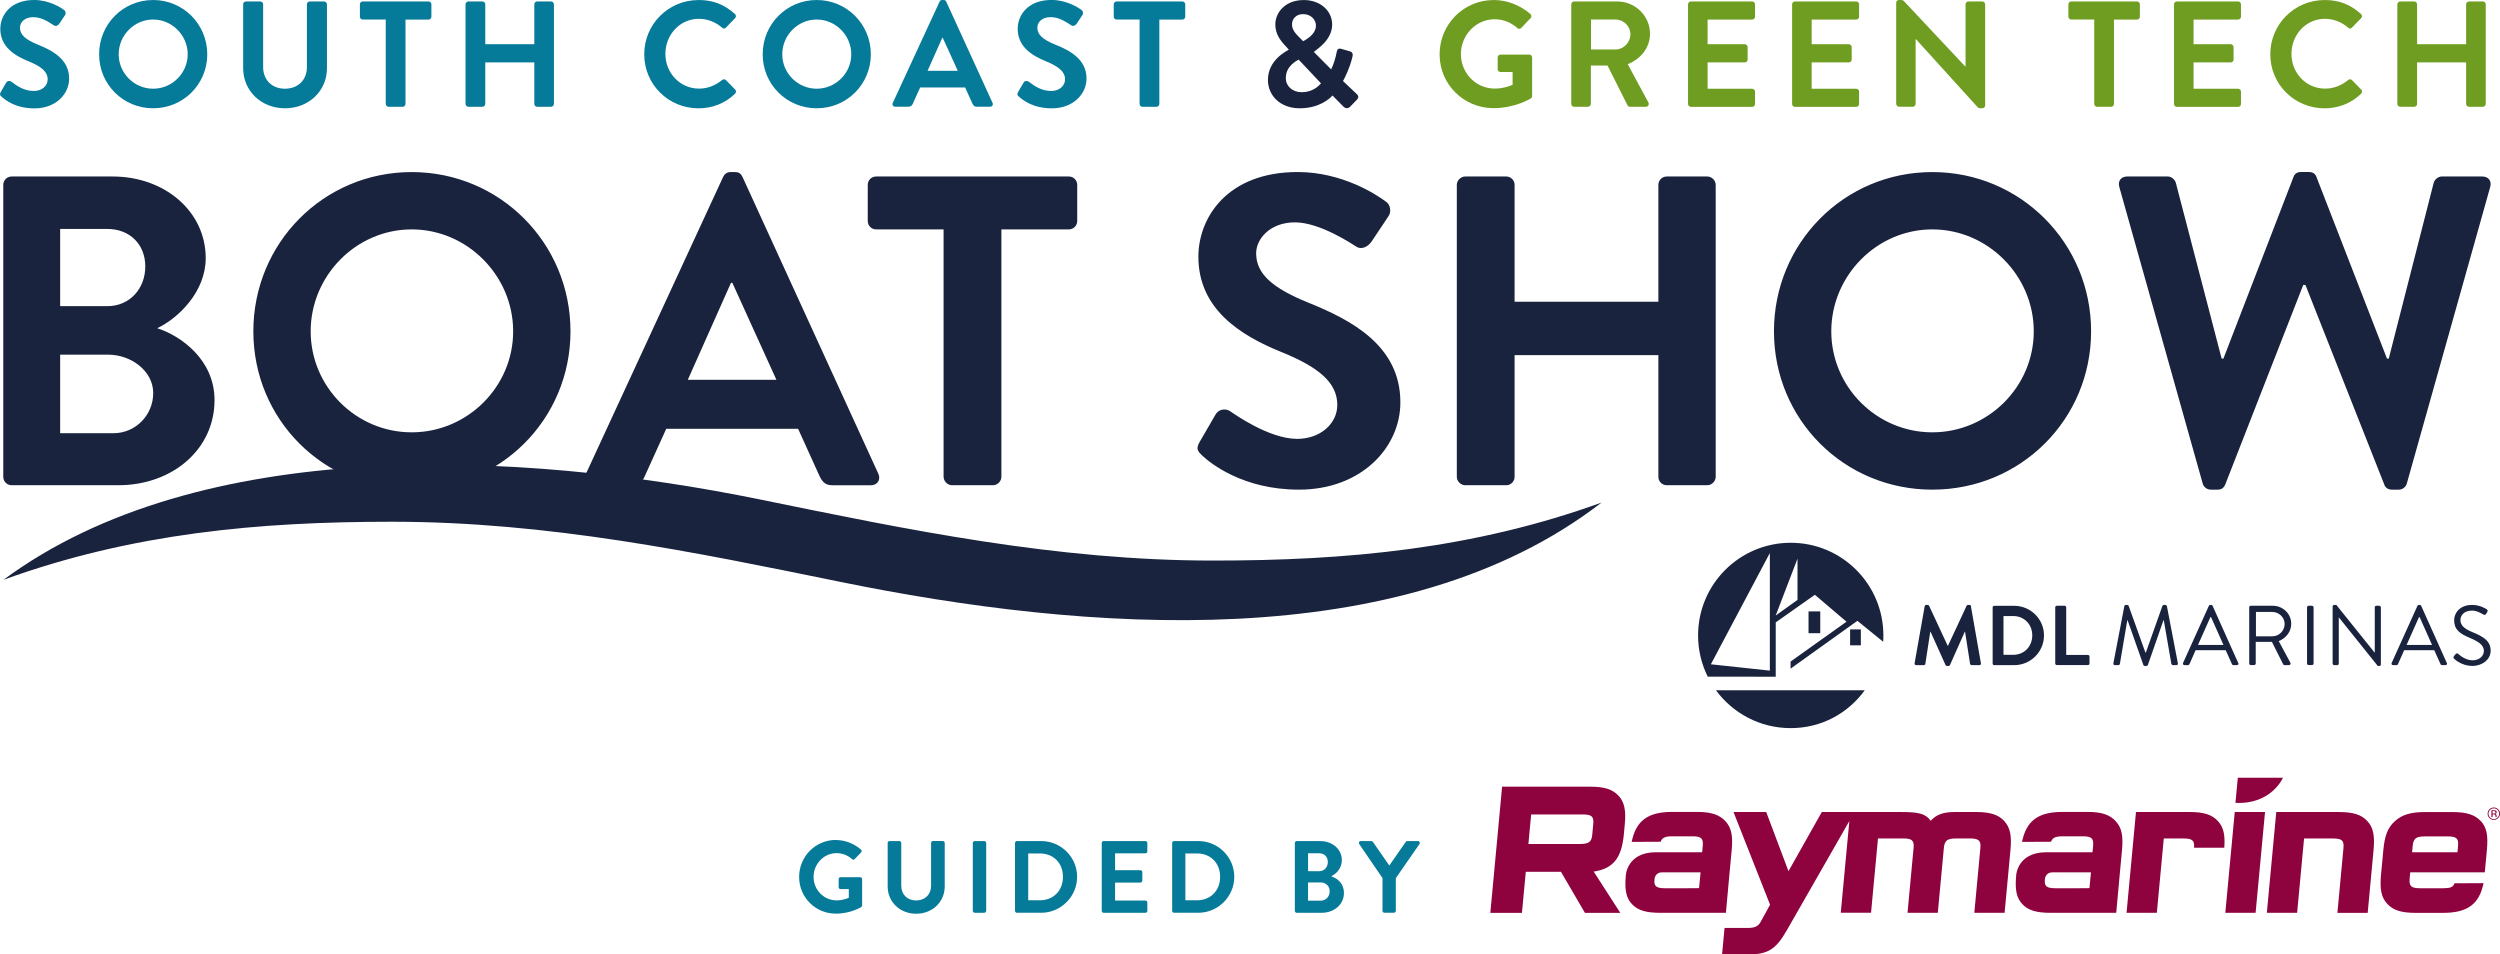 <?xml version="1.0" encoding="UTF-8"?> <svg xmlns="http://www.w3.org/2000/svg" id="Layer_2" data-name="Layer 2" viewBox="0 0 564.74 215.61"><defs><style> .cls-1 { fill-rule: evenodd; } .cls-1, .cls-2, .cls-3, .cls-4, .cls-5 { stroke-width: 0px; } .cls-1, .cls-3 { fill: #19233e; } .cls-2 { fill: #6f9d21; } .cls-4 { fill: #057a99; } .cls-5 { fill: #8e023d; } </style></defs><g id="Layer_1-2" data-name="Layer 1"><path class="cls-1" d="M361.79,113.52c-45.13,34.89-116.91,29.18-172.08,17.9-32.82-6.71-65.93-13.56-101.21-13.56-30.08,0-58.63,2.58-87.71,13.11,44.19-32.66,116.27-29.31,171.11-18.1,33.14,6.78,66.55,13.76,102.19,13.76,30.08,0,58.63-2.58,87.71-13.11Z"></path><path class="cls-1" d="M497.58,109.22c.2.8,1,1.39,1.79,1.39h1.59c1,0,1.39-.5,1.69-1.1l17.64-45.14h.5l17.83,45.14c.2.6.8,1.1,1.69,1.1h1.59c.8,0,1.59-.6,1.79-1.39l18.83-66.96c.4-1.39-.4-2.39-1.79-2.39h-9.17c-.8,0-1.59.7-1.79,1.39l-10.16,39.75h-.4l-15.94-41.05c-.2-.6-.7-1.1-1.69-1.1h-1.79c-1,0-1.49.5-1.69,1.1l-15.84,41.05h-.4l-10.36-39.75c-.2-.7-1-1.39-1.79-1.39h-9.17c-1.4,0-2.19,1-1.79,2.39l18.83,66.96h0ZM413.68,74.84c0-12.55,10.26-23.02,22.82-23.02s22.92,10.46,22.92,23.02-10.36,22.82-22.92,22.82-22.82-10.26-22.82-22.82h0ZM400.73,74.84c0,19.93,15.84,35.77,35.77,35.77s35.87-15.84,35.87-35.77-15.94-35.97-35.87-35.97-35.77,16.04-35.77,35.97h0ZM329.09,107.72c0,1,.9,1.89,1.89,1.89h9.27c1.1,0,1.89-.9,1.89-1.89v-27.5h32.48v27.5c0,1,.8,1.89,1.89,1.89h9.17c1,0,1.89-.9,1.89-1.89V41.76c0-1-.9-1.89-1.89-1.89h-9.17c-1.1,0-1.89.9-1.89,1.89v26.4h-32.48v-26.4c0-1-.8-1.89-1.89-1.89h-9.27c-1,0-1.89.9-1.89,1.89v65.96h0ZM271.5,102.84c1.99,1.89,9.37,7.77,21.92,7.77,14.05,0,22.92-9.47,22.92-19.73,0-12.85-11.16-18.63-20.82-22.52-8.07-3.29-11.76-6.48-11.76-11.16,0-3.19,3.09-6.97,8.77-6.97s13.05,4.98,13.85,5.48c1.2.8,2.69,0,3.49-1.2l3.79-5.68c.7-1,.4-2.69-.6-3.29-1.99-1.49-9.76-6.68-19.93-6.68-15.84,0-22.42,10.26-22.42,19.13,0,11.76,9.37,17.74,18.73,21.52,8.37,3.39,12.65,6.87,12.65,11.96,0,4.28-3.89,7.67-9.07,7.67-6.48,0-14.55-5.88-15.05-6.18-.9-.7-2.59-.7-3.39.7l-3.59,6.18c-.9,1.59-.4,2.09.5,2.99Z"></path><path class="cls-1" d="M213.16,107.72c0,1,.9,1.89,1.89,1.89h9.27c1,0,1.89-.9,1.89-1.89v-55.9h15.24c1.1,0,1.89-.9,1.89-1.89v-8.17c0-1-.8-1.89-1.89-1.89h-43.54c-1.1,0-1.89.9-1.89,1.89v8.17c0,1,.8,1.89,1.89,1.89h15.24v55.9h0ZM155.37,85.8l9.76-21.92h.3l9.96,21.92h-20.03ZM134.05,109.62c-1.49,0-2.29-1.3-1.69-2.59l30.99-67.06c.3-.6.8-1.1,1.69-1.1h1c1,0,1.39.5,1.69,1.1l30.69,67.06c.6,1.3-.2,2.59-1.69,2.59h-8.67c-1.49,0-2.19-.6-2.89-1.99l-4.88-10.76h-29.79l-4.88,10.76c-.4,1-1.3,1.99-2.89,1.99h-8.67ZM70.18,74.84c0-12.55,10.26-23.02,22.82-23.02s22.92,10.46,22.92,23.02-10.36,22.82-22.92,22.82-22.82-10.26-22.82-22.82h0ZM57.23,74.84c0,19.93,15.84,35.77,35.77,35.77s35.87-15.84,35.87-35.77-15.94-35.97-35.87-35.97-35.77,16.04-35.77,35.97h0ZM13.59,97.86v-17.74h10.86c5.18,0,10.16,3.69,10.16,8.67s-3.99,9.07-8.97,9.07h-12.06ZM13.59,69.16v-17.44h10.66c5.08,0,8.57,3.49,8.57,8.47s-3.49,8.97-8.57,8.97h-10.66ZM.74,107.72c0,1,.8,1.89,1.89,1.89h24.11c12.16,0,21.72-8.07,21.72-19.23,0-9.17-7.67-14.55-12.95-16.24,4.68-2.19,10.96-8.17,10.96-15.84,0-10.46-9.17-18.43-21.02-18.43H2.63c-1.1,0-1.89.9-1.89,1.89v65.96Z"></path><path class="cls-1" d="M445.24,136.94h0c-.02-.16-.13-.29-.35-.29h-.31c-.17,0-.27.08-.33.19l-4.21,9.04h-.06l-4.21-9.04c-.06-.12-.17-.19-.33-.19h-.31c-.21,0-.32.13-.35.29l-2.28,12.87c-.04.27.12.44.37.44h1.72c.17,0,.32-.15.34-.29l1.11-7.26h.06l3.39,7.53c.06.12.15.21.33.21h.34c.17,0,.29-.09.33-.21l3.35-7.53h.06l1.13,7.26c.04.14.19.29.36.29h1.74c.25,0,.4-.17.35-.44l-2.26-12.87h0ZM459.08,143.53h0c0-2.49-1.82-4.37-4.31-4.37h-2.19v8.76h2.19c2.49,0,4.31-1.88,4.31-4.39h0ZM461.73,143.53h0c0,3.72-3.02,6.72-6.72,6.72h-4.54c-.19,0-.34-.17-.34-.36v-12.68c0-.19.15-.36.34-.36h4.54c3.7,0,6.72,3,6.72,6.68h0ZM471.63,147.95h-4.88v-10.75c0-.19-.17-.36-.36-.36h-1.76c-.21,0-.36.17-.36.36v12.68c0,.19.15.36.36.36h7.01c.21,0,.37-.17.37-.36v-1.57c0-.19-.15-.36-.37-.36h0ZM489.46,136.92h0c-.04-.15-.19-.27-.34-.27h-.31c-.13,0-.29.1-.33.21l-3.74,10.55h-.1l-3.79-10.55c-.04-.12-.19-.21-.32-.21h-.31c-.15,0-.31.12-.34.27l-2.47,12.87c-.06.27.06.46.34.46h.77c.15,0,.33-.14.35-.27l1.67-9.86h.08l3.56,10.11c.04.12.21.21.33.21h.35c.12,0,.29-.09.33-.21l3.52-10.11h.08l1.71,9.86c.04.13.19.27.35.27h.77c.29,0,.4-.19.34-.46l-2.47-12.87h0ZM502.27,145.69h0c-.94-2.09-1.86-4.19-2.8-6.28h-.15l-2.8,6.28h5.75ZM505.63,149.75h0c.12.25-.04.5-.33.5h-.77c-.17,0-.29-.12-.33-.21l-1.42-3.16h-6.8l-1.4,3.16c-.04.1-.15.21-.33.21h-.77c-.29,0-.44-.25-.33-.5l5.82-12.89c.06-.12.15-.21.33-.21h.19c.17,0,.27.1.33.21l5.78,12.89h0ZM516.09,140.94h0c0-1.46-1.28-2.7-2.76-2.7h-3.72v5.5h3.72c1.47,0,2.76-1.23,2.76-2.8h0ZM514.76,144.83h0l2.62,4.86c.14.25,0,.56-.33.56h-.97c-.17,0-.27-.1-.31-.17l-2.55-5.08h-3.66v4.88c0,.19-.17.36-.36.36h-.75c-.21,0-.36-.17-.36-.36v-12.68c0-.19.15-.36.36-.36h4.96c2.3,0,4.17,1.8,4.17,4.08,0,1.76-1.17,3.24-2.83,3.91h0ZM522.27,136.84h-.76c-.19,0-.36.17-.36.36v12.68c0,.19.17.36.36.36h.76c.19,0,.36-.17.36-.36v-12.68c0-.19-.17-.36-.36-.36h0ZM537.48,136.84h-.67c-.21,0-.36.17-.36.36v10.21h-.04l-8.64-10.76h-.48c-.19,0-.36.15-.36.35v12.89c0,.19.17.36.36.36h.67c.21,0,.36-.17.36-.36v-10.42h.02l8.79,10.97h.34c.19,0,.36-.15.36-.34v-12.89c0-.19-.17-.36-.36-.36h0ZM549.39,145.69h0c-.94-2.09-1.86-4.19-2.8-6.28h-.15l-2.8,6.28h5.75ZM552.74,149.75h0c.12.25-.04.5-.33.5h-.77c-.17,0-.29-.12-.33-.21l-1.42-3.16h-6.8l-1.4,3.16c-.04.1-.15.21-.33.21h-.77c-.29,0-.44-.25-.32-.5l5.82-12.89c.06-.12.15-.21.33-.21h.19c.17,0,.27.1.33.21l5.78,12.89h0ZM558.39,142.74h0c-1.61-.67-2.59-1.42-2.59-2.7,0-.81.61-2.11,2.64-2.11,1.17,0,2.38.8,2.51.88.31.17.5.1.67-.17.08-.11.15-.25.23-.36.23-.36,0-.59-.12-.65,0,0-1.4-.98-3.27-.98-3.05,0-4.08,2.1-4.08,3.41,0,2.18,1.26,3.05,3.37,3.96,2.2.92,3.35,1.71,3.35,3.03,0,1.13-1.02,2.11-2.57,2.11-1.71,0-3.1-1.34-3.24-1.46-.27-.23-.48-.08-.67.17-.1.11-.19.25-.29.36-.23.36-.04.52.12.65.25.23,1.78,1.55,4.04,1.55s4.14-1.45,4.14-3.44c0-2.22-1.66-3.2-4.25-4.25h0ZM406.05,126.2h0l-4.93,12.85,4.93-3.54v-9.31h0ZM399.8,124.93h0l-13.32,25.13,13.32,1.43v-26.56h0ZM425.45,143.55h0c0,.51-.01.92-.05,1.42l-5.82-4.73-15.1,10.81v-1.6l12.64-9.01-7.15-6.08-8.84,6.23v12.28l-15.36-.02c-1.39-2.8-2.18-5.96-2.18-9.31,0-11.56,9.37-20.93,20.93-20.93s20.93,9.37,20.93,20.93h0ZM404.51,164.48h0c6.95,0,12.93-3.34,16.73-8.55h-33.61c3.81,5.19,9.95,8.55,16.87,8.55h0ZM417.93,142.18h0v3.6h2.43v-3.6h-2.43ZM411.19,138.11h-2.65v4.93h2.65v-4.93Z"></path><g><path class="cls-4" d="M.34,21.81c-.34-.27-.48-.48-.17-1.02l1.22-2.11c.27-.48.85-.48,1.16-.24,1.39,1.05,2.92,2.11,5.13,2.11,1.77,0,3.09-1.15,3.09-2.62,0-1.73-1.46-2.92-4.31-4.08C3.26,12.57.07,10.53.07,6.52.07,3.5,2.31,0,7.71,0c3.47,0,6.12,1.77,6.79,2.28.34.2.44.78.2,1.12l-1.29,1.94c-.27.41-.78.68-1.19.41-1.46-.92-2.85-1.87-4.72-1.87s-2.99,1.09-2.99,2.38c0,1.6,1.26,2.68,4.01,3.81,3.3,1.32,7.1,3.3,7.1,7.68,0,3.5-3.02,6.73-7.81,6.73-4.28,0-6.49-1.8-7.47-2.65Z"></path><path class="cls-4" d="M34.59,0c6.79,0,12.23,5.47,12.23,12.26s-5.44,12.2-12.23,12.2-12.2-5.4-12.2-12.2S27.79,0,34.59,0ZM34.59,20.04c4.28,0,7.81-3.5,7.81-7.78s-3.53-7.85-7.81-7.85-7.78,3.57-7.78,7.85,3.5,7.78,7.78,7.78Z"></path><path class="cls-4" d="M54.91.98c0-.34.31-.65.65-.65h3.23c.37,0,.65.31.65.65v14.17c0,2.89,1.97,4.89,4.93,4.89s4.96-2,4.96-4.86V.98c0-.34.27-.65.65-.65h3.23c.34,0,.65.31.65.65v14.41c0,5.16-4.11,9.07-9.48,9.07s-9.45-3.91-9.45-9.07V.98Z"></path><path class="cls-4" d="M87.15,4.42h-5.2c-.37,0-.65-.31-.65-.65V.98c0-.34.27-.65.65-.65h14.85c.37,0,.65.31.65.65v2.79c0,.34-.27.65-.65.65h-5.2v19.06c0,.34-.31.65-.65.65h-3.16c-.34,0-.65-.31-.65-.65V4.42Z"></path><path class="cls-4" d="M105.16.98c0-.34.31-.65.65-.65h3.16c.37,0,.65.31.65.65v9h11.08V.98c0-.34.27-.65.65-.65h3.13c.34,0,.65.31.65.65v22.49c0,.34-.31.65-.65.65h-3.13c-.37,0-.65-.31-.65-.65v-9.38h-11.08v9.38c0,.34-.27.65-.65.65h-3.16c-.34,0-.65-.31-.65-.65V.98Z"></path><path class="cls-4" d="M157.79,0c3.43,0,5.91,1.09,8.22,3.16.31.27.31.68.03.95l-2.07,2.14c-.24.27-.58.27-.85,0-1.43-1.26-3.33-2-5.23-2-4.35,0-7.58,3.64-7.58,7.92s3.26,7.85,7.61,7.85c2.04,0,3.77-.78,5.2-1.94.27-.24.65-.2.85,0l2.11,2.17c.27.24.2.68-.03.92-2.31,2.24-5.23,3.3-8.26,3.3-6.79,0-12.26-5.4-12.26-12.2s5.47-12.26,12.26-12.26Z"></path><path class="cls-4" d="M184.49,0c6.79,0,12.23,5.47,12.23,12.26s-5.44,12.2-12.23,12.2-12.2-5.4-12.2-12.2,5.4-12.26,12.2-12.26ZM184.49,20.04c4.28,0,7.81-3.5,7.81-7.78s-3.53-7.85-7.81-7.85-7.78,3.57-7.78,7.85,3.5,7.78,7.78,7.78Z"></path><path class="cls-4" d="M201.68,23.24L212.25.37c.1-.2.27-.37.58-.37h.34c.34,0,.48.17.58.37l10.46,22.86c.2.44-.07.88-.58.88h-2.96c-.51,0-.75-.2-.99-.68l-1.66-3.67h-10.16l-1.66,3.67c-.14.34-.44.68-.99.68h-2.96c-.51,0-.78-.44-.58-.88ZM216.36,16l-3.4-7.47h-.1l-3.33,7.47h6.83Z"></path><path class="cls-4" d="M230.16,21.81c-.34-.27-.48-.48-.17-1.02l1.22-2.11c.27-.48.85-.48,1.16-.24,1.39,1.05,2.92,2.11,5.13,2.11,1.77,0,3.09-1.15,3.09-2.62,0-1.73-1.46-2.92-4.31-4.08-3.19-1.29-6.39-3.33-6.39-7.34,0-3.02,2.24-6.52,7.64-6.52,3.47,0,6.12,1.77,6.79,2.28.34.2.44.78.2,1.12l-1.29,1.94c-.27.41-.78.68-1.19.41-1.46-.92-2.85-1.87-4.72-1.87s-2.99,1.09-2.99,2.38c0,1.6,1.26,2.68,4.01,3.81,3.3,1.32,7.1,3.3,7.1,7.68,0,3.5-3.02,6.73-7.81,6.73-4.28,0-6.49-1.8-7.47-2.65Z"></path><path class="cls-4" d="M257.44,4.42h-5.2c-.37,0-.65-.31-.65-.65V.98c0-.34.27-.65.65-.65h14.85c.37,0,.65.31.65.65v2.79c0,.34-.27.65-.65.65h-5.2v19.06c0,.34-.31.65-.65.65h-3.16c-.34,0-.65-.31-.65-.65V4.42Z"></path><path class="cls-3" d="M291.11,11.25v-.07l-.71-.78c-1.36-1.43-2.31-2.89-2.31-4.89,0-2.58,2.14-5.5,6.42-5.5,3.81,0,6.42,2.48,6.42,5.54,0,3.5-3.47,5.57-4.14,6.18l3.91,3.94c.54-1.09.99-2.48,1.22-3.77.14-.71.34-1.09,1.12-.85l1.87.54c.88.24.65.98.58,1.32-.58,2.45-1.66,4.59-2.11,5.4l3.02,2.85c.41.41.75.78-.07,1.56l-1.39,1.43c-.41.37-.95.44-1.49-.1l-2.45-2.48c-.61.71-2.99,2.89-7.41,2.89s-7.17-2.92-7.17-6.39c0-4.48,4.08-6.46,4.69-6.83ZM294.03,20.83c2.55,0,3.87-1.43,4.38-2l-5.06-5.37c-.54.34-2.89,1.46-2.89,4.18,0,1.87,1.56,3.19,3.57,3.19ZM297.26,5.74c0-1.29-1.12-2.55-2.89-2.55-1.56,0-2.51,1.05-2.51,2.31,0,1.19.71,2,1.77,3.06l.75.75c.51-.31,2.89-1.46,2.89-3.57Z"></path><path class="cls-2" d="M337.42,0c3.06,0,5.98,1.19,8.29,3.16.27.27.31.68.03.95l-2.11,2.21c-.27.27-.58.27-.88,0-1.46-1.29-3.26-1.97-5.13-1.97-4.25,0-7.61,3.63-7.61,7.88s3.36,7.78,7.64,7.78c1.9,0,3.36-.58,4.04-.85v-2.89h-2.72c-.37,0-.65-.27-.65-.61v-2.68c0-.37.27-.65.65-.65h6.52c.34,0,.61.31.61.65v8.7c0,.27-.14.44-.27.54,0,0-3.5,2.21-8.43,2.21-6.76,0-12.2-5.37-12.2-12.16s5.44-12.26,12.2-12.26Z"></path><path class="cls-2" d="M354.95.98c0-.34.27-.65.65-.65h9.72c4.08,0,7.41,3.26,7.41,7.31,0,3.13-2.07,5.67-5.03,6.86l4.65,8.63c.24.44,0,.99-.58.99h-3.57c-.31,0-.48-.17-.54-.31l-4.52-9h-3.77v8.66c0,.34-.31.65-.65.65h-3.13c-.37,0-.65-.31-.65-.65V.98ZM364.94,11.18c1.8,0,3.36-1.56,3.36-3.47,0-1.8-1.56-3.3-3.36-3.3h-5.54v6.76h5.54Z"></path><path class="cls-2" d="M381.32.98c0-.34.27-.65.65-.65h13.83c.37,0,.65.31.65.65v2.79c0,.34-.27.65-.65.65h-10.06v5.57h8.39c.34,0,.65.31.65.64v2.82c0,.37-.31.65-.65.65h-8.39v5.95h10.06c.37,0,.65.31.65.65v2.79c0,.34-.27.65-.65.65h-13.83c-.37,0-.65-.31-.65-.65V.98Z"></path><path class="cls-2" d="M404.83.98c0-.34.27-.65.65-.65h13.83c.37,0,.65.31.65.65v2.79c0,.34-.27.65-.65.65h-10.06v5.57h8.39c.34,0,.65.31.65.64v2.82c0,.37-.31.65-.65.65h-8.39v5.95h10.06c.37,0,.65.31.65.65v2.79c0,.34-.27.65-.65.65h-13.83c-.37,0-.65-.31-.65-.65V.98Z"></path><path class="cls-2" d="M428.34.61c0-.34.31-.61.65-.61h.51c.24,0,.41.07.58.24l13.86,14.78h.07V.98c0-.34.27-.65.65-.65h3.13c.34,0,.65.31.65.65v22.86c0,.34-.31.61-.65.61h-.48c-.24,0-.41-.07-.58-.24l-13.93-15.36h-.07v14.61c0,.34-.27.65-.65.65h-3.09c-.34,0-.65-.31-.65-.65V.61Z"></path><path class="cls-2" d="M473.09,4.42h-5.2c-.37,0-.65-.31-.65-.65V.98c0-.34.27-.65.65-.65h14.85c.37,0,.65.31.65.65v2.79c0,.34-.27.65-.65.65h-5.2v19.06c0,.34-.31.65-.65.65h-3.16c-.34,0-.65-.31-.65-.65V4.42Z"></path><path class="cls-2" d="M491.1.98c0-.34.27-.65.65-.65h13.83c.37,0,.65.31.65.65v2.79c0,.34-.27.65-.65.65h-10.06v5.57h8.39c.34,0,.65.31.65.64v2.82c0,.37-.31.65-.65.65h-8.39v5.95h10.06c.37,0,.65.31.65.65v2.79c0,.34-.27.65-.65.65h-13.83c-.37,0-.65-.31-.65-.65V.98Z"></path><path class="cls-2" d="M525.11,0c3.43,0,5.91,1.09,8.22,3.16.31.27.31.68.03.95l-2.07,2.14c-.24.27-.58.27-.85,0-1.43-1.26-3.33-2-5.23-2-4.35,0-7.58,3.64-7.58,7.92s3.26,7.85,7.61,7.85c2.04,0,3.77-.78,5.2-1.94.27-.24.65-.2.85,0l2.11,2.17c.27.24.2.68-.03.92-2.31,2.24-5.23,3.3-8.26,3.3-6.79,0-12.26-5.4-12.26-12.2s5.47-12.26,12.26-12.26Z"></path><path class="cls-2" d="M541.55.98c0-.34.31-.65.65-.65h3.16c.37,0,.65.31.65.65v9h11.08V.98c0-.34.27-.65.65-.65h3.13c.34,0,.65.31.65.65v22.49c0,.34-.31.65-.65.65h-3.13c-.37,0-.65-.31-.65-.65v-9.38h-11.08v9.38c0,.34-.27.65-.65.65h-3.16c-.34,0-.65-.31-.65-.65V.98Z"></path></g><path class="cls-5" d="M501.02,185.48c1.25,1.34,1.66,3.1,1.44,6.02h-6.83c.14-1.63-.38-2.09-2.37-2.09h-4.47l-1.57,16.79h-6.84l2.13-22.77h12.16c3.16,0,5.03.6,6.35,2.05ZM365.63,179.75c1.32,1.45,1.7,3.29,1.4,6.5l-.2,2.14c-.51,5.47-2.4,7.82-6.82,8.5l6.01,9.32h-7.99l-5.41-9.27h-7.95l-.87,9.27h-7.14l2.66-28.5h19.95c3.16,0,5.03.6,6.35,2.05ZM357.55,183.98h-11.67l-.62,6.67h11.67c2.01,0,2.61-.47,2.76-2.14l.22-2.39c.16-1.67-.36-2.14-2.36-2.14ZM446.36,183.43h-4.74c-2.65,0-4.15.56-5.48,1.97-1.22-1.58-2.51-1.97-6.82-1.97h-17.78l-7.53,13.37-5.03-13.37h-7.39l8.26,20.94-2.16,3.93c-.52.94-1.32,1.32-2.86,1.32h-5.26s-.56,5.98-.56,5.98h5.77c4.57,0,6.34-1.07,8.84-5.43l14.14-24.7-1.94,20.72h6.84l1.57-16.79h5.68c2.01,0,2.52.47,2.36,2.14l-1.37,14.66h6.84l1.37-14.66c.16-1.67.75-2.14,2.85-2.14h2.95c2.09,0,2.6.47,2.45,2.14l-1.37,14.66h6.84l1.33-14.23c.3-3.21-.08-5.04-1.4-6.49-1.32-1.45-3.18-2.05-6.39-2.05ZM502.69,206.2h6.84l2.13-22.77h-6.84l-2.13,22.77ZM528.43,183.43h-14.23l-2.13,22.77h6.84l1.57-16.79h6.54c2.01,0,2.52.47,2.36,2.14l-1.37,14.66h6.84l1.33-14.23c.3-3.21-.08-5.08-1.4-6.49-1.32-1.45-3.18-2.05-6.35-2.05ZM560.38,185.44c1.32,1.41,1.71,3.16,1.4,6.54l-.48,5.08h-16.84l-.13,1.41c-.16,1.71.35,2.18,2.36,2.18h5.17c1.65,0,2.33-.25,2.6-1.12l6.56-.03c-.96,4.74-3.62,6.71-9.13,6.71h-6.28c-3.16,0-5.03-.6-6.35-2.05-1.32-1.41-1.7-3.25-1.4-6.54l.53-5.64c.3-3.25,1.03-5.08,2.62-6.49,1.59-1.45,3.57-2.05,6.73-2.05h6.28c3.16,0,5.03.6,6.35,2.01ZM552.91,188.94h-5.13c-2.01,0-2.61.47-2.77,2.18l-.13,1.41h10.25l.13-1.41c.16-1.71-.31-2.18-2.36-2.18ZM389.87,206.2h-14.85c-3.16,0-5.03-.54-6.35-1.95-1.32-1.41-1.71-3.16-1.4-6.54,0,0,.25-5.07,6.59-5.19h10.65l.13-1.31c.18-1.78-.28-2.29-2.29-2.29h-4.6c-1.65,0-2.33.36-2.6,1.23l-6.56.03c.96-4.74,3.62-6.77,9.13-6.77h5.71c3.16,0,5.03.66,6.35,2.11,1.32,1.41,1.71,3.25,1.4,6.54l-.53,5.64c-.3,3.25-.77,8.48-.77,8.48ZM384.15,197.06h-8.81c-1.4.04-1.58,1.41-1.58,1.41-.22,1.71.31,2.18,2.36,2.18h5.13c2.01,0,2.56-.03,2.56-.03l.34-3.56ZM477.95,185.54c1.32,1.41,1.71,3.25,1.4,6.54l-.53,5.64c-.3,3.25-.77,8.48-.77,8.48h-14.85c-3.16,0-5.03-.54-6.35-1.95-1.32-1.41-1.71-3.16-1.4-6.54,0,0,.25-5.07,6.59-5.19h10.65l.13-1.31c.18-1.78-.28-2.29-2.29-2.29h-4.6c-1.65,0-2.33.36-2.6,1.23l-6.56.03c.96-4.74,3.62-6.77,9.13-6.77h5.71c3.16,0,5.03.66,6.35,2.11ZM472.34,197.06h-8.81c-1.4.04-1.58,1.41-1.58,1.41-.22,1.71.31,2.18,2.36,2.18h5.13c2.01,0,2.56-.03,2.56-.03l.34-3.56ZM515.71,175.69h-10.2l-.53,5.67c8.14.42,10.73-5.67,10.73-5.67ZM563.96,184.56v.02s-.24,0-.24,0c0,0,0-.01,0-.02s0-.01,0-.02v-.05s0-.12,0-.12c0-.18-.05-.29-.14-.35-.06-.03-.16-.05-.3-.05h-.21v.6h-.27v-1.54h.54c.19,0,.33.02.42.06.16.07.24.2.24.39,0,.14-.05.24-.15.3-.05.03-.13.06-.22.07.12.02.21.07.26.15.06.08.08.16.08.24v.11s0,.07,0,.11c0,.04,0,.07.01.08ZM563.71,183.51c0-.11-.03-.19-.1-.23s-.18-.06-.33-.06h-.23v.56h.24c.12,0,.2-.01.26-.03.11-.04.16-.12.16-.24ZM564.74,183.81c0,.39-.14.72-.41.99-.27.27-.6.41-.99.41s-.72-.14-.99-.41c-.27-.27-.41-.6-.41-.99s.14-.71.41-.99c.27-.27.6-.41.99-.41s.72.14.99.41c.27.27.41.6.41.99ZM564.54,183.81c0-.33-.12-.62-.35-.85-.24-.24-.52-.35-.85-.35s-.62.12-.85.35c-.23.24-.35.52-.35.85s.12.62.35.86c.23.24.52.36.85.36s.62-.12.85-.36c.23-.24.35-.52.35-.86Z"></path><g><path class="cls-4" d="M188.84,189.76c2.08,0,4.07.81,5.65,2.15.19.19.21.46.02.65l-1.44,1.5c-.19.19-.39.19-.6,0-1-.88-2.22-1.34-3.5-1.34-2.89,0-5.19,2.48-5.19,5.37s2.29,5.3,5.21,5.3c1.3,0,2.29-.39,2.75-.58v-1.97h-1.85c-.25,0-.44-.19-.44-.42v-1.83c0-.25.19-.44.44-.44h4.44c.23,0,.42.21.42.44v5.93c0,.19-.09.3-.18.37,0,0-2.38,1.5-5.74,1.5-4.61,0-8.31-3.66-8.31-8.29s3.7-8.36,8.31-8.36Z"></path><path class="cls-4" d="M200.51,190.43c0-.23.21-.44.44-.44h2.2c.25,0,.44.21.44.44v9.65c0,1.97,1.34,3.33,3.36,3.33s3.38-1.37,3.38-3.31v-9.68c0-.23.19-.44.44-.44h2.2c.23,0,.44.21.44.44v9.81c0,3.52-2.8,6.18-6.46,6.18s-6.43-2.66-6.43-6.18v-9.81Z"></path><path class="cls-4" d="M219.75,190.43c0-.23.21-.44.44-.44h2.15c.23,0,.44.21.44.44v15.32c0,.23-.21.44-.44.44h-2.15c-.23,0-.44-.21-.44-.44v-15.32Z"></path><path class="cls-4" d="M229.29,190.43c0-.23.18-.44.42-.44h5.49c4.47,0,8.12,3.63,8.12,8.08s-3.66,8.12-8.12,8.12h-5.49c-.23,0-.42-.21-.42-.44v-15.32ZM234.91,203.37c3.01,0,5.21-2.13,5.21-5.3s-2.2-5.28-5.21-5.28h-2.64v10.58h2.64Z"></path><path class="cls-4" d="M248.88,190.43c0-.23.18-.44.44-.44h9.42c.25,0,.44.21.44.44v1.9c0,.23-.19.44-.44.44h-6.85v3.8h5.72c.23,0,.44.21.44.44v1.92c0,.25-.21.44-.44.44h-5.72v4.05h6.85c.25,0,.44.21.44.44v1.9c0,.23-.19.44-.44.44h-9.42c-.25,0-.44-.21-.44-.44v-15.32Z"></path><path class="cls-4" d="M264.79,190.43c0-.23.18-.44.42-.44h5.49c4.47,0,8.12,3.63,8.12,8.08s-3.66,8.12-8.12,8.12h-5.49c-.23,0-.42-.21-.42-.44v-15.32ZM270.41,203.37c3.01,0,5.21-2.13,5.21-5.3s-2.2-5.28-5.21-5.28h-2.64v10.58h2.64Z"></path><path class="cls-4" d="M300.81,198c1.34.46,2.78,1.55,2.78,3.73,0,2.59-2.22,4.47-5.05,4.47h-5.6c-.25,0-.44-.21-.44-.44v-15.32c0-.23.18-.44.44-.44h5.3c2.75,0,4.88,1.85,4.88,4.28,0,1.74-1.11,3.01-2.31,3.61v.12ZM298.01,196.8c1.18,0,1.94-.93,1.94-2.08s-.76-1.97-1.94-1.97h-2.52v4.05h2.52ZM298.33,203.46c1.16,0,2.04-.9,2.04-2.11s-.88-2.01-2.04-2.01h-2.85v4.12h2.85Z"></path><path class="cls-4" d="M312.32,198.39l-5.28-7.73c-.19-.3,0-.67.37-.67h2.36c.19,0,.3.12.37.21l3.7,5.32,3.7-5.32c.07-.09.19-.21.37-.21h2.38c.37,0,.56.37.37.67l-5.35,7.71v7.38c0,.23-.21.44-.44.44h-2.13c-.25,0-.44-.21-.44-.44v-7.36Z"></path></g></g></svg> 